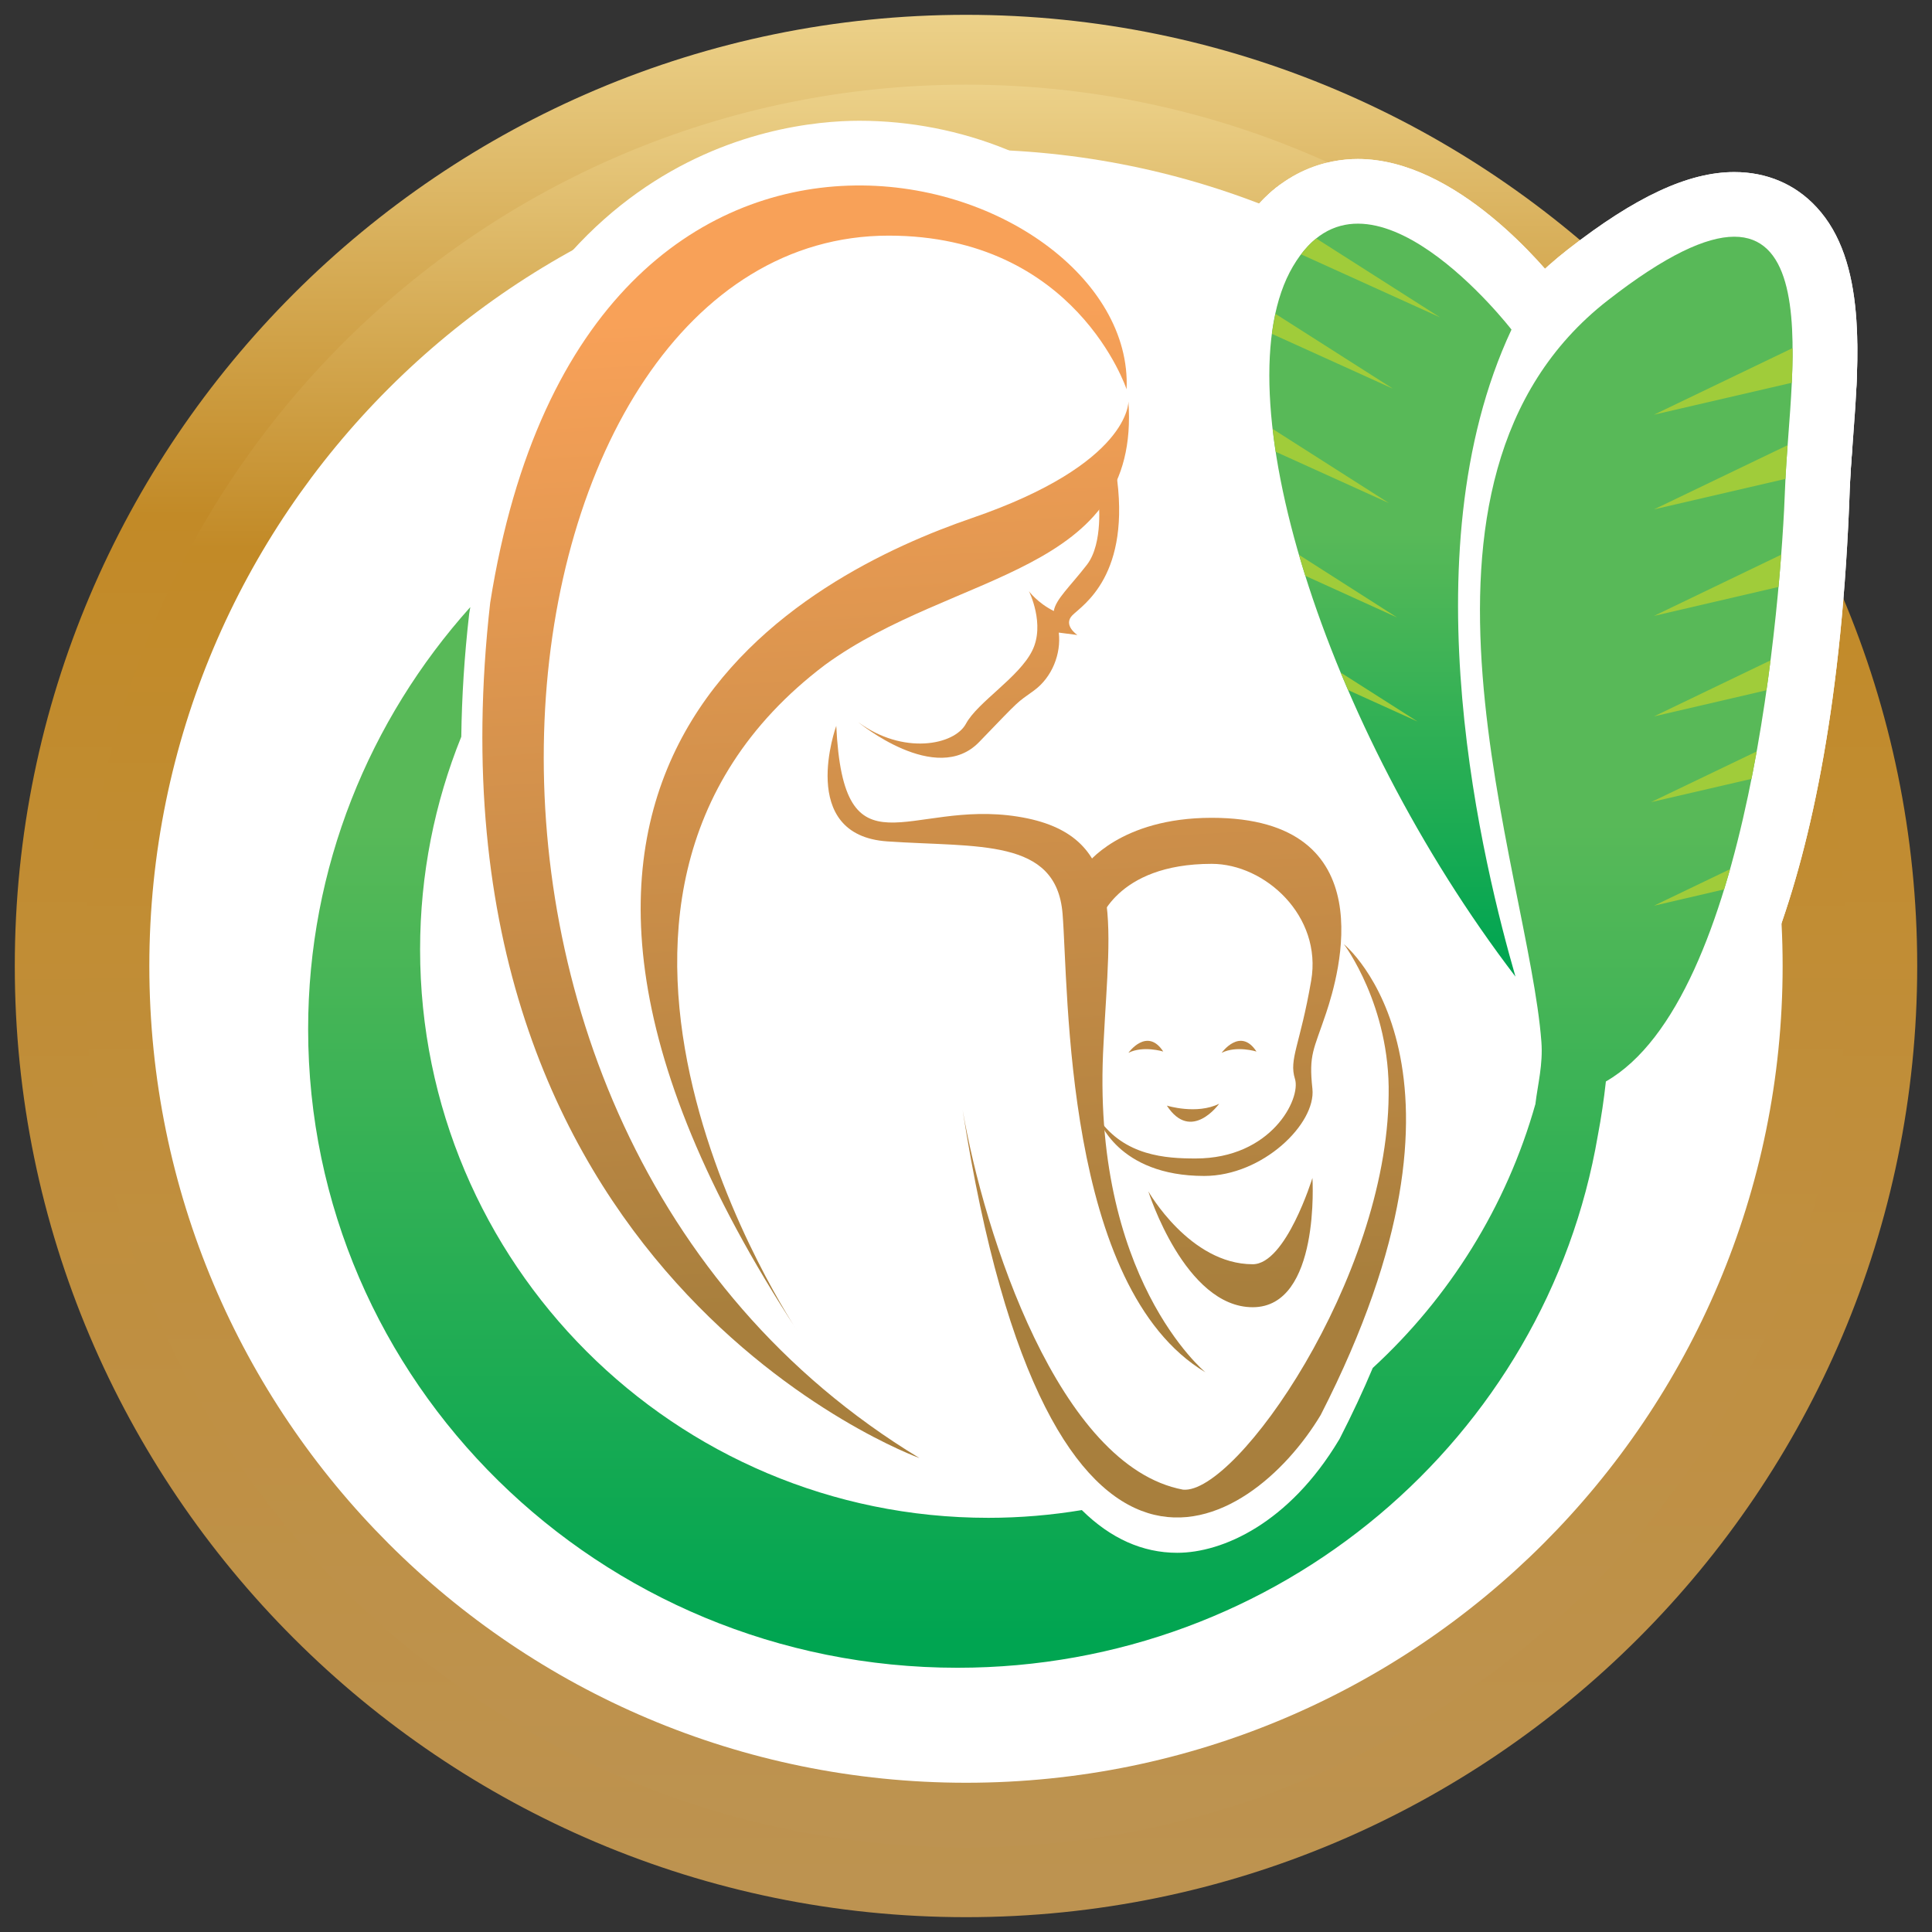 <?xml version="1.0" encoding="iso-8859-1"?>
<!-- Generator: Adobe Illustrator 16.0.0, SVG Export Plug-In . SVG Version: 6.00 Build 0)  -->
<!DOCTYPE svg PUBLIC "-//W3C//DTD SVG 1.1//EN" "http://www.w3.org/Graphics/SVG/1.1/DTD/svg11.dtd">
<svg version="1.1" id="Layer_1" xmlns="http://www.w3.org/2000/svg" xmlns:xlink="http://www.w3.org/1999/xlink" x="0px" y="0px"
	 viewBox="0 0 196 196" style="enable-background:new 0 0 196 196;" xml:space="preserve">
<rect x="0" y="0" width="196" height="196" fill="#333333" stroke="none"/>
<g>
	<g>
		<linearGradient id="SVGID_1_" gradientUnits="userSpaceOnUse" x1="97.999" y1="187.939" x2="97.999" y2="8.066">
			<stop  offset="0" style="stop-color:#BD9351"/>
			<stop  offset="0.412" style="stop-color:#C08E3B"/>
			<stop  offset="0.737" style="stop-color:#C28A27"/>
			<stop  offset="0.88" style="stop-color:#D8AF5A"/>
			<stop  offset="1" style="stop-color:#ECD189"/>
		</linearGradient>
		<path style="fill:url(#SVGID_1_);" d="M8.06,98c0-49.668,40.269-89.935,89.95-89.935c49.661,0,89.93,40.267,89.93,89.935
			c0,49.676-40.27,89.938-89.93,89.938C48.328,187.938,8.06,147.676,8.06,98z"/>
		<linearGradient id="SVGID_2_" gradientUnits="userSpaceOnUse" x1="98.001" y1="194.496" x2="98.001" y2="1.504">
			<stop  offset="0" style="stop-color:#BD9351"/>
			<stop  offset="0.412" style="stop-color:#C08E3B"/>
			<stop  offset="0.737" style="stop-color:#C28A27"/>
			<stop  offset="0.88" style="stop-color:#D8AF5A"/>
			<stop  offset="1" style="stop-color:#ECD189"/>
		</linearGradient>
		<path style="fill:url(#SVGID_2_);" d="M98.009,194.496C44.796,194.496,1.5,151.211,1.5,98c0-53.203,43.296-96.496,96.509-96.496
			C151.211,1.504,194.5,44.797,194.5,98C194.5,151.211,151.211,194.496,98.009,194.496z M98.009,14.631
			c-45.985,0-83.387,37.401-83.387,83.369c0,45.974,37.401,83.373,83.387,83.373c45.965,0,83.367-37.399,83.367-83.373
			C181.376,52.032,143.975,14.631,98.009,14.631z"/>
	</g>
	<g>
		<linearGradient id="SVGID_3_" gradientUnits="userSpaceOnUse" x1="97.999" y1="180.859" x2="97.999" y2="15.154">
			<stop  offset="0" style="stop-color:#BD9351"/>
			<stop  offset="0.412" style="stop-color:#C08E3B"/>
			<stop  offset="0.737" style="stop-color:#C28A27"/>
			<stop  offset="0.88" style="stop-color:#D8AF5A"/>
			<stop  offset="1" style="stop-color:#ECD189"/>
		</linearGradient>
		<path style="fill:url(#SVGID_3_);" d="M15.15,98c0-45.755,37.089-82.847,82.859-82.847c45.759,0,82.838,37.092,82.838,82.847
			c0,45.762-37.079,82.859-82.838,82.859C52.239,180.859,15.15,143.762,15.15,98z"/>
		<linearGradient id="SVGID_4_" gradientUnits="userSpaceOnUse" x1="97.999" y1="187.424" x2="97.999" y2="8.589">
			<stop  offset="0" style="stop-color:#BD9351"/>
			<stop  offset="0.412" style="stop-color:#C08E3B"/>
			<stop  offset="0.737" style="stop-color:#C28A27"/>
			<stop  offset="0.88" style="stop-color:#D8AF5A"/>
			<stop  offset="1" style="stop-color:#ECD189"/>
		</linearGradient>
		<path style="fill:url(#SVGID_4_);" d="M98.009,187.424c-49.317,0-89.427-40.116-89.427-89.424
			c0-49.298,40.11-89.411,89.427-89.411c49.301,0,89.407,40.113,89.407,89.411C187.416,147.308,147.311,187.424,98.009,187.424z
			 M98.009,21.71c-42.077,0-76.304,34.226-76.304,76.29c0,42.068,34.228,76.289,76.304,76.289c42.057,0,76.28-34.221,76.28-76.289
			C174.289,55.936,140.066,21.71,98.009,21.71z"/>
	</g>
	<g>
		<g>
			<path style="fill:#FFFFFF;" d="M114.291,39.497c0,0-5.131-15.592-24.138-15.592c-41.014,0-53.131,89.968,3.13,124.017
				c0,0-51.292-18.491-43.553-86.776C59.48-0.408,115.322,17.085,114.291,39.497z"/>
			<path style="fill:#FFFFFF;" d="M93.284,154.488c-0.738,0-1.491-0.127-2.224-0.391c-0.565-0.207-56.076-21.09-47.854-93.692
				c7.075-44.703,35.449-48.154,43.976-48.154c10.334,0,20.389,4.07,26.901,10.881c4.63,4.855,7.035,10.771,6.77,16.662
				c-0.151,3.168-2.533,5.774-5.674,6.203c-3.155,0.438-6.133-1.443-7.116-4.444c-0.387-1.081-4.329-11.087-17.909-11.087
				c-11.556,0-21.199,9.854-25.807,26.362c-7.583,27.183,1.013,66.155,31.829,85.164c2.208,1.059,3.736,3.312,3.736,5.93
				c0,3.603-2.892,6.521-6.482,6.566C93.38,154.488,93.329,154.488,93.284,154.488z"/>
		</g>
		<g>
			<path style="fill:#FFFFFF;" d="M114.476,40.711c0,0,0.255,6.311-15.896,11.854c-16.145,5.555-55.491,24.724-17.66,82.498
				c0,0-29.261-43.395,2.776-67.612C96.823,57.865,115.735,58.378,114.476,40.711z"/>
			<path style="fill:#FFFFFF;" d="M80.985,141.625c-0.329,0-0.655-0.029-0.974-0.069c-1.777-0.252-3.444-1.226-4.531-2.824
				l-0.31-0.478c0,0-0.004-0.008-0.009-0.013c-15.279-23.478-20.122-43.825-14.4-60.474c6.166-17.938,22.812-26.979,35.69-31.405
				c8.867-3.051,11.104-5.897,11.525-6.573c0.432-3.042,2.956-5.449,6.139-5.628c3.574-0.173,6.65,2.504,6.908,6.084
				c1.189,16.7-11.253,21.982-21.255,26.232c-4.238,1.797-8.617,3.659-12.201,6.273c-24.859,18.802-4.822,52.907-1.569,58.065
				c0.967,1.145,1.553,2.629,1.553,4.247C87.551,138.686,84.614,141.625,80.985,141.625z"/>
		</g>
		<g>
			<path style="fill:#FFFFFF;" d="M111.45,50.721c0,0,0.507,4.368-1.172,6.56c-1.693,2.188-3.196,3.533-3.37,4.707
				c-1.68-0.842-2.523-2.013-2.523-2.013s1.682,3.357,0.326,6.049c-1.333,2.694-5.542,5.214-6.714,7.396
				c-1.174,2.188-6.396,3.199-10.938-0.162c0,0,7.91,6.559,12.278,2.017c4.376-4.538,3.699-3.869,5.549-5.214
				c1.851-1.343,2.782-3.744,2.527-5.885c1.889,0.246,1.889,0.246,1.889,0.246s-1.508-1.002-0.504-2.01
				c1.013-1.016,6.055-4.034,4.414-14.635L111.45,50.721z"/>
			<path style="fill:#FFFFFF;" d="M95.461,83.436c-6.091,0-11.558-4.272-12.593-5.126c-2.739-2.271-3.167-6.307-0.974-9.099
				c2.192-2.8,6.22-3.338,9.073-1.229c0.925,0.687,1.749,0.846,2.186,0.879c1.006-1.341,2.244-2.457,3.454-3.555
				c0.609-0.552,1.552-1.406,2.035-1.961c-0.042-0.182-0.107-0.4-0.181-0.552c-1.43-3.219-0.313-7.409,2.839-8.97
				c1.188-0.583,2.441-0.855,3.62-0.761c0.054-0.567,0.05-1.266,0.009-1.591c-0.166-1.443,0.152-2.887,0.896-4.136l1.768-2.935
				c1.416-2.372,4.145-3.603,6.883-3.064c2.723,0.531,4.802,2.707,5.224,5.437c1.457,9.44-1.325,14.857-3.771,17.813
				c-0.056,2.201-1.189,4.139-2.909,5.288c-0.897,2.176-2.366,4.104-4.272,5.493l-0.606,0.437c-0.646,0.46-0.646,0.46-3.436,3.354
				l-0.65,0.671C101.796,82.189,98.816,83.436,95.461,83.436z"/>
		</g>
		<g>
			<path style="fill:#FFFFFF;" d="M84.838,73.636c0,0-4.035,11.099,5.177,11.723c9.198,0.632,17.14-0.373,17.78,7.316
				c0.626,7.702,0.126,37.972,14.498,46.546c0,0-11.723-9.592-10.336-33.426c0.625-12.612,2.393-21.193-8.706-22.951
				C92.145,81.075,85.592,89.272,84.838,73.636z"/>
			<path style="fill:#FFFFFF;" d="M122.249,145.772c-1.131,0-2.271-0.305-3.313-0.916c-15.664-9.336-16.898-35.557-17.491-48.155
				c-0.07-1.426-0.121-2.614-0.195-3.49c-0.006-0.111-0.017-0.206-0.028-0.275c-1.275-0.546-4.971-0.704-7.466-0.812
				c-1.355-0.051-2.757-0.113-4.189-0.216c-5.608-0.384-8.574-3.206-10.064-5.502c-3.851-5.902-1.369-13.545-0.834-15.017
				c1.062-2.936,4.042-4.713,7.157-4.243c3.083,0.465,5.422,3.048,5.568,6.166c0.077,1.637,0.226,2.743,0.362,3.472
				c0.454-0.054,0.951-0.124,1.465-0.197c2.882-0.411,7.174-0.844,11.067-0.223c15.874,2.52,15.071,15.639,14.428,26.175
				c-0.068,1.15-0.145,2.351-0.206,3.584c-1.156,19.826,7.651,27.754,8.023,28.078c2.555,2.239,3.034,6.097,1.031,8.842
				C126.277,144.807,124.286,145.772,122.249,145.772z"/>
		</g>
		<g>
			<path style="fill:#FFFFFF;" d="M97.659,112.613c2.184,12.605,9.755,36.152,22.361,38.512
				c5.384,0.498,20.695-21.363,20.857-40.027c0.17-9.09-4.539-15.312-4.539-15.312s15.638,12.617-2.356,47.765
				C126.919,155.327,106.402,168.609,97.659,112.613z"/>
			<path style="fill:#FFFFFF;" d="M119.423,160.511c-13.887,0-23.393-15.774-28.247-46.886c-0.554-3.559,1.864-6.902,5.415-7.492
				c3.577-0.594,6.928,1.812,7.54,5.355c2.409,13.94,9.065,29.549,15.638,32.693c4.312-3.645,14.429-19.271,14.546-33.141
				c0.126-6.59-3.176-11.252-3.214-11.294c-1.988-2.647-1.705-6.368,0.674-8.679c2.383-2.306,6.101-2.474,8.688-0.39
				c0.803,0.653,19.56,16.415-0.643,55.862c-0.066,0.129-0.134,0.26-0.21,0.383C135.674,153.497,128.298,160.511,119.423,160.511z"
				/>
		</g>
		<g>
			<path style="fill:#FFFFFF;" d="M116.495,120.857c0,0,4.197,7.399,10.593,7.399c3.369,0,6.056-8.752,6.056-8.752
				s0.839,13.113-6.056,13.113C120.197,132.618,116.495,120.857,116.495,120.857z"/>
			<path style="fill:#FFFFFF;" d="M127.088,139.18c-11.379,0-16.327-14.68-16.859-16.357c-1.002-3.199,0.574-6.645,3.656-7.984
				c3.066-1.336,6.661-0.145,8.314,2.776c0.668,1.13,1.972,2.63,3.248,3.46c0.513-1.015,1.067-2.352,1.427-3.508
				c0.938-3.021,3.879-4.957,7.042-4.568c3.146,0.368,5.572,2.93,5.776,6.087c0.167,2.599,0.339,11.466-4.443,16.562
				C133.11,137.929,130.203,139.18,127.088,139.18z"/>
		</g>
		<g>
			<path style="fill:#FFFFFF;" d="M111.45,93.688c0,0,1.636-6.052,11.475-6.052c5.417,0,11.232,5.296,10.091,11.86
				c-1.132,6.554-2.271,7.942-1.643,9.955c0.636,2.015-2.398,8.076-10.08,8.076c-3.029,0-7.197-0.256-9.843-4.032
				c0,0,1.884,5.804,10.717,5.804c5.932,0,11.353-5.303,10.977-8.838c-0.383-3.527,0.126-3.907,1.392-7.692
				c1.26-3.781,6.047-19.803-11.61-19.803c-9.329,0-12.735,4.791-12.735,4.791L111.45,93.688z"/>
			<path style="fill:#FFFFFF;" d="M122.167,125.855c-10.729,0-15.714-6.496-16.96-10.33c-0.996-3.096,0.405-6.457,3.317-7.91
				c2.901-1.451,6.435-0.555,8.302,2.113c0.562,0.797,1.438,1.232,4.467,1.232c2.042,0,3.024-0.772,3.432-1.269
				c-0.294-2.208,0.191-4.128,0.672-5.999c0.329-1.295,0.736-2.902,1.148-5.316c0.17-0.944-0.096-1.833-0.793-2.658
				c-0.875-1.042-2.078-1.521-2.827-1.521c-4.037,0-5.093,1.352-5.27,1.627c-0.922,2.693-3.536,4.637-6.388,4.42
				c-3.023-0.086-5.604-2.223-6.234-5.191l-1.266-5.924c-0.381-1.801,0.004-3.675,1.07-5.171c0.547-0.771,5.728-7.558,18.087-7.558
				c9.426,0,14.189,3.865,16.521,7.104c3.77,5.222,4.218,12.596,1.308,21.331c-0.239,0.753-0.463,1.378-0.662,1.911
				c-0.573,1.63-0.573,1.63-0.418,3.022c0.341,3.268-0.95,6.727-3.663,9.735C132.438,123.488,127.261,125.855,122.167,125.855z"/>
		</g>
		<g>
			<path style="fill:#FFFFFF;" d="M114.476,106.807c0,0,1.891-2.65,3.535-0.129C118.011,106.678,115.994,106.05,114.476,106.807z"/>
			<path style="fill:#FFFFFF;" d="M118.377,113.404c-0.648,0-1.305-0.103-1.961-0.324c-2.473,0.76-5.207,0.004-6.93-2.008
				c-1.953-2.298-2.104-5.623-0.348-8.077c0.658-0.929,3.144-3.971,7.277-3.971c2.413,0,4.656,1.089,6.309,3.021
				c0.979,0.987,1.654,2.278,1.852,3.726c0.336,1.815-0.042,3.723-1.241,5.174C122.037,112.516,120.26,113.404,118.377,113.404z"/>
		</g>
		<g>
			<path style="fill:#FFFFFF;" d="M123.936,106.807c0,0,1.894-2.65,3.533-0.129C127.469,106.678,125.451,106.05,123.936,106.807z"/>
			<path style="fill:#FFFFFF;" d="M127.836,113.404c-0.65,0-1.308-0.103-1.969-0.324c-2.462,0.771-5.202,0.004-6.926-2.008
				c-1.957-2.298-2.103-5.623-0.351-8.077c0.661-0.929,3.151-3.971,7.276-3.971c2.417,0,4.659,1.089,6.32,3.021
				c0.982,0.991,1.654,2.29,1.848,3.739c0.327,1.811-0.049,3.709-1.246,5.157C131.495,112.512,129.712,113.404,127.836,113.404z"/>
		</g>
		<g>
			<path style="fill:#FFFFFF;" d="M123.684,111.973c0,0-2.839,3.978-5.307,0.191C118.377,112.164,121.41,113.108,123.684,111.973z"
				/>
			<path style="fill:#FFFFFF;" d="M120.777,120.355c-1.827,0-5.281-0.6-7.898-4.615c-1.511-2.315-1.402-5.334,0.267-7.541
				c1.679-2.211,4.548-3.127,7.198-2.303l0,0c0.013,0,0.524,0.096,0.69,0.074c2.638-1.167,5.75-0.478,7.64,1.73
				c1.957,2.3,2.109,5.632,0.343,8.083C128.26,116.854,125.4,120.355,120.777,120.355z M120.777,107.232
				c-0.854,0-1.976,0.289-2.428,0.918l2.947,2.113l2.579-1.686C123.589,108.137,122.444,107.232,120.777,107.232z"/>
		</g>
	</g>
	<g>
		<g>
			<path style="fill:#FFFFFF;" d="M162.916,109.713c-0.197,1.805-0.467,3.641-0.818,5.486
				c-5.226,30.643-32.317,53.994-64.954,53.994c-36.389,0-65.884-29.006-65.884-64.781c0-16.418,6.22-31.407,16.452-42.823
				c-0.037,0.218-0.08,0.437-0.111,0.654l-0.011,0.095c-0.48,4.234-0.742,8.367-0.793,12.402
				c-2.693,6.668-4.179,13.949-4.179,21.587c0,31.843,25.814,57.655,57.654,57.655c3.229,0,6.392-0.275,9.478-0.785
				c2.915,2.879,6.166,4.333,9.675,4.333c4.612,0,11.351-3.009,16.402-11.437l0.077-0.127c1.279-2.503,2.398-4.893,3.36-7.188
				c7.761-7.135,13.569-16.367,16.51-26.803v-0.041c0.23-1.907,0.772-3.959,0.599-6.236c-1.277-17.212-16.874-56.822,6.731-75.225
				c23.603-18.406,18.394,7.198,17.999,18.799C180.698,60.874,177.541,101.338,162.916,109.713z"/>
			<path style="fill:#FFFFFF;" d="M97.144,175.754c-39.951,0-72.445-32.004-72.445-71.342c0-17.404,6.442-34.165,18.127-47.2
				c1.953-2.183,5.117-2.812,7.765-1.522c2.626,1.278,4.096,4.157,3.591,7.039c-0.003,0.025-0.07,0.324-0.073,0.351
				c-0.44,3.932-0.698,7.883-0.748,11.739c-0.005,0.817-0.172,1.624-0.48,2.376c-2.459,6.093-3.701,12.525-3.701,19.133
				c0,28.176,22.917,51.091,51.091,51.091c2.823,0,5.647-0.234,8.397-0.698c2.098-0.347,4.205,0.328,5.692,1.808
				c2.216,2.189,3.95,2.438,5.062,2.438c2.167,0,6.873-1.735,10.775-8.247c1.062-2.083,2.128-4.36,3.019-6.481
				c0.359-0.869,0.906-1.648,1.603-2.289c6.892-6.332,11.895-14.379,14.504-23.28c0.061-0.454,0.129-0.914,0.208-1.388
				c0.199-1.188,0.371-2.215,0.301-3.104c-0.249-3.361-1.169-7.97-2.24-13.302c-4.04-20.202-10.145-50.716,11.475-67.576
				c6.863-5.356,12.224-7.844,16.875-7.844c3.299,0,6.189,1.229,8.346,3.565c5.064,5.459,4.327,15.156,3.681,23.719
				c-0.131,1.729-0.255,3.353-0.307,4.761c-1.485,42.679-12.414,58.33-18.587,63.785c-0.158,1.062-0.332,2.112-0.528,3.147
				C162.702,150.755,132.658,175.754,97.144,175.754z M38.789,114.896c5.045,27.111,29.288,47.73,58.354,47.73
				c4.275,0,8.438-0.439,12.47-1.281c-0.643-0.37-1.266-0.795-1.87-1.238c-2.472,0.288-4.979,0.432-7.473,0.432
				C71.314,160.539,46.772,141.279,38.789,114.896z M174.938,30.816c-1.228,0.425-3.653,1.593-7.807,4.834
				c-15.228,11.872-10.274,36.595-6.672,54.646c0.836,4.127,1.578,7.854,2.044,11.173c6.951-8.568,11.33-32.1,12.039-52.427
				c0.05-1.562,0.188-3.375,0.336-5.294C175.141,40.35,175.635,33.737,174.938,30.816z"/>
		</g>
	</g>
	<g>
		<g>
			<path style="fill:#FFFFFF;" d="M153.743,99.078c-3.1-10.759-11.171-42.656-0.404-65.641c0,0-14.706-19.055-22.164-6.421
				C123.717,39.654,134.282,73.61,153.743,99.078z"/>
			<path style="fill:#FFFFFF;" d="M153.745,105.646c-1.987,0-3.937-0.908-5.214-2.572c-19.036-24.913-32.822-62.76-23.012-79.39
				c3.885-6.571,9.332-7.554,12.236-7.554c10,0,19.066,11.073,20.773,13.297c1.504,1.947,1.794,4.569,0.762,6.794
				c-9.422,20.089-2.603,49.38,0.765,61.039c0.87,3.034-0.539,6.261-3.353,7.682C155.758,105.414,154.755,105.646,153.745,105.646z
				 M137.756,29.253c-0.052,0-0.403,0.206-0.928,1.102c-3.227,5.46-1.428,18.688,4.554,33.719
				c-0.243-9.888,0.842-20.112,4.322-29.403c-2.831-2.901-6.201-5.414-7.948-5.414V29.253z"/>
		</g>
		<g>
			<g>
				<path style="fill:#FFFFFF;" d="M133.531,24.191c-0.537,0.433-1.045,0.968-1.538,1.612l14.098,6.393L133.531,24.191z"/>
				<path style="fill:#FFFFFF;" d="M146.08,38.758c-0.9,0-1.82-0.189-2.696-0.587l-14.103-6.384
					c-1.816-0.829-3.167-2.439-3.652-4.376c-0.49-1.944-0.063-4,1.15-5.586c0.81-1.073,1.706-1.997,2.657-2.758
					c2.184-1.752,5.258-1.925,7.629-0.408l12.556,8c2.898,1.849,3.881,5.632,2.237,8.657
					C150.677,37.504,148.424,38.758,146.08,38.758z"/>
			</g>
			<g>
				<path style="fill:#FFFFFF;" d="M129.393,31.838c-0.143,0.649-0.264,1.329-0.351,2.035l12.279,5.565L129.393,31.838z"/>
				<path style="fill:#FFFFFF;" d="M141.316,46.005c-0.911,0-1.834-0.188-2.708-0.584l-12.276-5.569
					c-2.628-1.188-4.167-3.947-3.806-6.8c0.117-0.903,0.269-1.771,0.447-2.603c0.454-2.097,1.905-3.84,3.895-4.666
					c1.975-0.834,4.232-0.633,6.053,0.519l11.924,7.604c2.904,1.854,3.887,5.635,2.247,8.662
					C145.912,44.747,143.653,46.005,141.316,46.005z"/>
			</g>
			<g>
				<path style="fill:#FFFFFF;" d="M129.115,43.518c0.08,0.757,0.188,1.525,0.305,2.315l11.491,5.207L129.115,43.518z"/>
				<path style="fill:#FFFFFF;" d="M140.907,57.605c-0.908,0-1.833-0.188-2.711-0.588l-11.486-5.214
					c-2.017-0.906-3.429-2.776-3.777-4.965c-0.135-0.883-0.247-1.752-0.341-2.604c-0.273-2.509,0.902-4.96,3.062-6.29
					c2.142-1.332,4.868-1.321,6.989,0.036l11.794,7.528c2.905,1.855,3.889,5.635,2.238,8.657
					C145.494,56.349,143.248,57.605,140.907,57.605z"/>
			</g>
			<g>
				<path style="fill:#FFFFFF;" d="M131.79,56.292c0.199,0.706,0.409,1.408,0.636,2.124l9.31,4.227L131.79,56.292z"/>
				<path style="fill:#FFFFFF;" d="M141.735,69.208c-0.913,0-1.833-0.193-2.71-0.593l-9.313-4.227
					c-1.688-0.765-2.981-2.215-3.545-3.987c-0.247-0.786-0.475-1.558-0.698-2.33c-0.742-2.623,0.224-5.424,2.406-7.05
					c2.184-1.62,5.149-1.723,7.439-0.265l9.956,6.353c2.898,1.849,3.874,5.626,2.23,8.657
					C146.324,67.945,144.072,69.208,141.735,69.208z"/>
			</g>
			<g>
				<path style="fill:#FFFFFF;" d="M136.003,68.225c0.249,0.591,0.513,1.188,0.764,1.783l7.041,3.19L136.003,68.225z"/>
				<path style="fill:#FFFFFF;" d="M143.805,79.765c-0.902,0-1.822-0.192-2.702-0.589l-7.044-3.189
					c-1.502-0.68-2.691-1.899-3.338-3.413l-0.778-1.82c-1.1-2.648-0.361-5.701,1.843-7.549c2.19-1.845,5.334-2.051,7.738-0.513
					l7.815,4.969c2.899,1.85,3.884,5.636,2.244,8.664C148.397,78.506,146.146,79.765,143.805,79.765z"/>
			</g>
		</g>
	</g>
	<g>
		<g>
			<path style="fill:#FFFFFF;" d="M153.743,99.078c-3.1-10.759-11.171-42.656-0.404-65.641c0,0-14.706-19.055-22.164-6.421
				C123.717,39.654,134.282,73.61,153.743,99.078z"/>
			<path style="fill:#FFFFFF;" d="M153.745,105.646c-1.987,0-3.937-0.908-5.214-2.572c-19.036-24.913-32.822-62.76-23.012-79.39
				c3.885-6.571,9.332-7.554,12.236-7.554c10,0,19.066,11.073,20.773,13.297c1.504,1.947,1.794,4.569,0.762,6.794
				c-9.422,20.089-2.603,49.38,0.765,61.039c0.87,3.034-0.539,6.261-3.353,7.682C155.758,105.414,154.755,105.646,153.745,105.646z
				 M137.756,29.253c-0.052,0-0.403,0.206-0.928,1.102c-3.227,5.46-1.428,18.688,4.554,33.719
				c-0.243-9.888,0.842-20.112,4.322-29.403c-2.831-2.901-6.201-5.414-7.948-5.414V29.253z"/>
		</g>
		<g>
			<g>
				<path style="fill:#FFFFFF;" d="M133.531,24.191c-0.537,0.433-1.045,0.968-1.538,1.612l14.098,6.393L133.531,24.191z"/>
				<path style="fill:#FFFFFF;" d="M146.08,38.758c-0.9,0-1.82-0.189-2.696-0.587l-14.103-6.384
					c-1.816-0.829-3.167-2.439-3.652-4.376c-0.49-1.944-0.063-4,1.15-5.586c0.81-1.073,1.706-1.997,2.657-2.758
					c2.184-1.752,5.258-1.925,7.629-0.408l12.556,8c2.898,1.849,3.881,5.632,2.237,8.657
					C150.677,37.504,148.424,38.758,146.08,38.758z"/>
			</g>
			<g>
				<path style="fill:#FFFFFF;" d="M129.393,31.838c-0.143,0.649-0.264,1.329-0.351,2.035l12.279,5.565L129.393,31.838z"/>
				<path style="fill:#FFFFFF;" d="M141.316,46.005c-0.911,0-1.834-0.188-2.708-0.584l-12.276-5.569
					c-2.628-1.188-4.167-3.947-3.806-6.8c0.117-0.903,0.269-1.771,0.447-2.603c0.454-2.097,1.905-3.84,3.895-4.666
					c1.975-0.834,4.232-0.633,6.053,0.519l11.924,7.604c2.904,1.854,3.887,5.635,2.247,8.662
					C145.912,44.747,143.653,46.005,141.316,46.005z"/>
			</g>
			<g>
				<path style="fill:#FFFFFF;" d="M129.115,43.518c0.08,0.757,0.188,1.525,0.305,2.315l11.491,5.207L129.115,43.518z"/>
				<path style="fill:#FFFFFF;" d="M140.907,57.605c-0.908,0-1.833-0.188-2.711-0.588l-11.486-5.214
					c-2.017-0.906-3.429-2.776-3.777-4.965c-0.135-0.883-0.247-1.752-0.341-2.604c-0.273-2.509,0.902-4.96,3.062-6.29
					c2.142-1.332,4.868-1.321,6.989,0.036l11.794,7.528c2.905,1.855,3.889,5.635,2.238,8.657
					C145.494,56.349,143.248,57.605,140.907,57.605z"/>
			</g>
			<g>
				<path style="fill:#FFFFFF;" d="M131.79,56.292c0.199,0.706,0.409,1.408,0.636,2.124l9.31,4.227L131.79,56.292z"/>
				<path style="fill:#FFFFFF;" d="M141.735,69.208c-0.913,0-1.833-0.193-2.71-0.593l-9.313-4.227
					c-1.688-0.765-2.981-2.215-3.545-3.987c-0.247-0.786-0.475-1.558-0.698-2.33c-0.742-2.623,0.224-5.424,2.406-7.05
					c2.184-1.62,5.149-1.723,7.439-0.265l9.956,6.353c2.898,1.849,3.874,5.626,2.23,8.657
					C146.324,67.945,144.072,69.208,141.735,69.208z"/>
			</g>
			<g>
				<path style="fill:#FFFFFF;" d="M136.003,68.225c0.249,0.591,0.513,1.188,0.764,1.783l7.041,3.19L136.003,68.225z"/>
				<path style="fill:#FFFFFF;" d="M143.805,79.765c-0.902,0-1.822-0.192-2.702-0.589l-7.044-3.189
					c-1.502-0.68-2.691-1.899-3.338-3.413l-0.778-1.82c-1.1-2.648-0.361-5.701,1.843-7.549c2.19-1.845,5.334-2.051,7.738-0.513
					l7.815,4.969c2.899,1.85,3.884,5.636,2.244,8.664C148.397,78.506,146.146,79.765,143.805,79.765z"/>
			</g>
		</g>
	</g>
	<g>
		<g>
			<path style="fill:#FFFFFF;" d="M162.916,109.713c-0.197,1.805-0.467,3.641-0.818,5.486
				c-5.226,30.643-32.317,53.994-64.954,53.994c-36.389,0-65.884-29.006-65.884-64.781c0-16.418,6.22-31.407,16.452-42.823
				c-0.037,0.218-0.08,0.437-0.111,0.654l-0.011,0.095c-0.48,4.234-0.742,8.367-0.793,12.402
				c-2.693,6.668-4.179,13.949-4.179,21.587c0,31.843,25.814,57.655,57.654,57.655c3.229,0,6.392-0.275,9.478-0.785
				c2.915,2.879,6.166,4.333,9.675,4.333c4.612,0,11.351-3.009,16.402-11.437l0.077-0.127c1.279-2.503,2.398-4.893,3.36-7.188
				c7.761-7.135,13.569-16.367,16.51-26.803v-0.041c0.23-1.907,0.772-3.959,0.599-6.236c-1.277-17.212-16.874-56.822,6.731-75.225
				c23.603-18.406,18.394,7.198,17.999,18.799C180.698,60.874,177.541,101.338,162.916,109.713z"/>
			<path style="fill:#FFFFFF;" d="M97.144,175.754c-39.951,0-72.445-32.004-72.445-71.342c0-17.404,6.442-34.165,18.127-47.2
				c1.953-2.183,5.117-2.812,7.765-1.522c2.626,1.278,4.096,4.157,3.591,7.039c-0.003,0.025-0.07,0.324-0.073,0.351
				c-0.44,3.932-0.698,7.883-0.748,11.739c-0.005,0.817-0.172,1.624-0.48,2.376c-2.459,6.093-3.701,12.525-3.701,19.133
				c0,28.176,22.917,51.091,51.091,51.091c2.823,0,5.647-0.234,8.397-0.698c2.098-0.347,4.205,0.328,5.692,1.808
				c2.216,2.189,3.95,2.438,5.062,2.438c2.167,0,6.873-1.735,10.775-8.247c1.062-2.083,2.128-4.36,3.019-6.481
				c0.359-0.869,0.906-1.648,1.603-2.289c6.892-6.332,11.895-14.379,14.504-23.28c0.061-0.454,0.129-0.914,0.208-1.388
				c0.199-1.188,0.371-2.215,0.301-3.104c-0.249-3.361-1.169-7.97-2.24-13.302c-4.04-20.202-10.145-50.716,11.475-67.576
				c6.863-5.356,12.224-7.844,16.875-7.844c3.299,0,6.189,1.229,8.346,3.565c5.064,5.459,4.327,15.156,3.681,23.719
				c-0.131,1.729-0.255,3.353-0.307,4.761c-1.485,42.679-12.414,58.33-18.587,63.785c-0.158,1.062-0.332,2.112-0.528,3.147
				C162.702,150.755,132.658,175.754,97.144,175.754z M38.789,114.896c5.045,27.111,29.288,47.73,58.354,47.73
				c4.275,0,8.438-0.439,12.47-1.281c-0.643-0.37-1.266-0.795-1.87-1.238c-2.472,0.288-4.979,0.432-7.473,0.432
				C71.314,160.539,46.772,141.279,38.789,114.896z M174.938,30.816c-1.228,0.425-3.653,1.593-7.807,4.834
				c-15.228,11.872-10.274,36.595-6.672,54.646c0.836,4.127,1.578,7.854,2.044,11.173c6.951-8.568,11.33-32.1,12.039-52.427
				c0.05-1.562,0.188-3.375,0.336-5.294C175.141,40.35,175.635,33.737,174.938,30.816z"/>
		</g>
	</g>
	<g>
		<path style="fill:#FFFFFF;" d="M181.781,38.831c0.051-1.188,0.082-2.363,0.07-3.515l-14.053,6.754L181.781,38.831z"/>
		<path style="fill:#FFFFFF;" d="M167.796,48.64c-2.734,0-5.247-1.713-6.193-4.391c-1.104-3.151,0.338-6.639,3.355-8.09
			l14.051-6.758c2.021-0.971,4.416-0.843,6.327,0.35c1.908,1.192,3.072,3.278,3.083,5.528c0.005,1.262-0.022,2.552-0.078,3.849
			c-0.138,2.938-2.212,5.43-5.08,6.093l-13.98,3.248C168.787,48.586,168.287,48.64,167.796,48.64z"/>
	</g>
	<g>
		<path style="fill:#FFFFFF;" d="M181.135,48.582c0.049-1.06,0.135-2.207,0.215-3.419l-13.551,6.512L181.135,48.582z"/>
		<path style="fill:#FFFFFF;" d="M167.796,58.239c-2.734,0-5.247-1.71-6.193-4.384c-1.104-3.155,0.338-6.646,3.355-8.097
			l13.551-6.517c2.107-1.008,4.599-0.821,6.526,0.489c1.936,1.315,3.027,3.563,2.863,5.896c-0.084,1.163-0.162,2.261-0.211,3.271
			c-0.139,2.932-2.211,5.411-5.072,6.074l-13.335,3.099C168.787,58.185,168.287,58.239,167.796,58.239z"/>
	</g>
	<g>
		<path style="fill:#FFFFFF;" d="M180.43,59.545c0.107-1.142,0.194-2.234,0.269-3.271l-12.899,6.208L180.43,59.545z"/>
		<path style="fill:#FFFFFF;" d="M167.796,69.043c-2.734,0-5.247-1.716-6.193-4.386c-1.104-3.163,0.338-6.645,3.35-8.096
			l12.903-6.202c2.108-1.017,4.607-0.833,6.545,0.492c1.932,1.313,3.016,3.572,2.848,5.907c-0.076,1.073-0.178,2.207-0.284,3.393
			c-0.262,2.816-2.291,5.146-5.047,5.783l-12.637,2.935C168.787,68.98,168.287,69.043,167.796,69.043z"/>
	</g>
	<g>
		<path style="fill:#FFFFFF;" d="M179.206,70.026c0.152-1.021,0.292-2.037,0.415-3.035l-11.822,5.686L179.206,70.026z"/>
		<path style="fill:#FFFFFF;" d="M167.796,79.242c-2.734,0-5.247-1.716-6.193-4.389c-1.104-3.156,0.338-6.642,3.355-8.094
			l11.819-5.68c2.168-1.04,4.727-0.818,6.673,0.592c1.955,1.407,2.977,3.763,2.683,6.141c-0.131,1.04-0.277,2.106-0.438,3.172
			c-0.398,2.666-2.383,4.823-5.008,5.438l-11.404,2.648C168.787,79.186,168.287,79.242,167.796,79.242z"/>
	</g>
	<g>
		<path style="fill:#FFFFFF;" d="M177.688,79.016c0.182-0.935,0.355-1.857,0.53-2.786l-10.721,5.146L177.688,79.016z"/>
		<path style="fill:#FFFFFF;" d="M167.491,87.941c-2.725,0-5.245-1.71-6.185-4.388c-1.111-3.153,0.333-6.639,3.344-8.09
			l10.718-5.146c2.229-1.069,4.861-0.808,6.818,0.689c1.964,1.489,2.919,3.956,2.489,6.381c-0.176,0.963-0.359,1.928-0.556,2.895
			c-0.495,2.533-2.433,4.538-4.954,5.122l-10.185,2.369C168.484,87.887,167.985,87.941,167.491,87.941z"/>
	</g>
	<g>
		<path style="fill:#FFFFFF;" d="M174.908,90.229c0.209-0.677,0.404-1.363,0.605-2.055l-7.715,3.708L174.908,90.229z"/>
		<path style="fill:#FFFFFF;" d="M167.796,98.443c-2.734,0-5.247-1.71-6.193-4.391c-1.104-3.157,0.338-6.643,3.355-8.09l7.712-3.702
			c2.311-1.125,5.084-0.774,7.066,0.896c1.969,1.66,2.791,4.325,2.09,6.811c-0.21,0.735-0.423,1.463-0.648,2.192
			c-0.686,2.234-2.51,3.938-4.793,4.465l-7.104,1.648C168.787,98.381,168.287,98.443,167.796,98.443z"/>
	</g>
	<path style="fill:#FFFFFF;" d="M15.15,98c0-45.755,37.089-82.847,82.859-82.847c45.759,0,82.838,37.092,82.838,82.847
		c0,45.762-37.079,82.859-82.838,82.859C52.239,180.859,15.15,143.762,15.15,98z"/>
	<g>
		<path style="fill:#FFFFFF;stroke:#FFFFFF;stroke-width:6.001;stroke-miterlimit:10;" d="M162.916,109.713
			c-0.197,1.805-0.467,3.641-0.818,5.486c-5.226,30.643-32.317,53.994-64.954,53.994c-36.389,0-65.884-29.006-65.884-64.781
			c0-16.418,6.22-31.407,16.452-42.823c-0.037,0.218-0.08,0.437-0.111,0.654l-0.011,0.095c-0.48,4.234-0.742,8.367-0.793,12.402
			c-2.693,6.668-4.179,13.949-4.179,21.587c0,31.843,25.814,57.655,57.654,57.655c3.229,0,6.392-0.275,9.478-0.785
			c2.915,2.879,6.166,4.333,9.675,4.333c4.612,0,11.351-3.009,16.402-11.437l0.077-0.127c1.279-2.503,2.398-4.893,3.36-7.188
			c7.761-7.135,13.569-16.367,16.51-26.803v-0.041c0.23-1.907,0.772-3.959,0.599-6.236c-1.277-17.212-16.874-56.822,6.731-75.225
			c23.603-18.406,18.394,7.198,17.999,18.799C180.698,60.874,177.541,101.338,162.916,109.713z"/>
	</g>
	<g>
		<path style="fill:#FFFFFF;stroke:#FFFFFF;stroke-width:6.001;stroke-miterlimit:10;" d="M153.743,99.078
			c-3.1-10.759-11.171-42.656-0.404-65.641c0,0-14.706-19.055-22.164-6.421C123.717,39.654,134.282,73.61,153.743,99.078z"/>
		<g>
			<path style="fill:#FFFFFF;stroke:#FFFFFF;stroke-width:6.001;stroke-miterlimit:10;" d="M133.531,24.191
				c-0.537,0.433-1.045,0.968-1.538,1.612l14.098,6.393L133.531,24.191z"/>
			<path style="fill:#FFFFFF;stroke:#FFFFFF;stroke-width:6.001;stroke-miterlimit:10;" d="M129.393,31.838
				c-0.143,0.649-0.264,1.329-0.351,2.035l12.279,5.565L129.393,31.838z"/>
			<path style="fill:#FFFFFF;stroke:#FFFFFF;stroke-width:6.001;stroke-miterlimit:10;" d="M129.115,43.518
				c0.08,0.757,0.188,1.525,0.305,2.315l11.491,5.207L129.115,43.518z"/>
			<path style="fill:#FFFFFF;stroke:#FFFFFF;stroke-width:6.001;stroke-miterlimit:10;" d="M131.79,56.292
				c0.199,0.706,0.409,1.408,0.636,2.124l9.31,4.227L131.79,56.292z"/>
			<path style="fill:#FFFFFF;stroke:#FFFFFF;stroke-width:6.001;stroke-miterlimit:10;" d="M136.003,68.225
				c0.249,0.591,0.513,1.188,0.764,1.783l7.041,3.19L136.003,68.225z"/>
		</g>
	</g>
	<g>
		<linearGradient id="SVGID_5_" gradientUnits="userSpaceOnUse" x1="141.258" y1="54.045" x2="141.258" y2="97.659">
			<stop  offset="0" style="stop-color:#58B958"/>
			<stop  offset="1" style="stop-color:#00A551"/>
		</linearGradient>
		<path style="fill:url(#SVGID_5_);" d="M153.743,99.078c-3.1-10.759-11.171-42.656-0.404-65.641c0,0-14.706-19.055-22.164-6.421
			C123.717,39.654,134.282,73.61,153.743,99.078z"/>
		<g>
			<path style="fill:#A0CC3A;" d="M133.531,24.191c-0.537,0.433-1.045,0.968-1.538,1.612l14.098,6.393L133.531,24.191z"/>
			<path style="fill:#A0CC3A;" d="M129.393,31.838c-0.143,0.649-0.264,1.329-0.351,2.035l12.279,5.565L129.393,31.838z"/>
			<path style="fill:#A0CC3A;" d="M129.115,43.518c0.08,0.757,0.188,1.525,0.305,2.315l11.491,5.207L129.115,43.518z"/>
			<path style="fill:#A0CC3A;" d="M131.79,56.292c0.199,0.706,0.409,1.408,0.636,2.124l9.31,4.227L131.79,56.292z"/>
			<path style="fill:#A0CC3A;" d="M136.003,68.225c0.249,0.591,0.513,1.188,0.764,1.783l7.041,3.19L136.003,68.225z"/>
		</g>
	</g>
	<g>
		<linearGradient id="SVGID_6_" gradientUnits="userSpaceOnUse" x1="106.559" y1="83.606" x2="106.559" y2="166.496">
			<stop  offset="0" style="stop-color:#58B958"/>
			<stop  offset="1" style="stop-color:#00A551"/>
		</linearGradient>
		<path style="fill:url(#SVGID_6_);" d="M162.916,109.713c-0.197,1.805-0.467,3.641-0.818,5.486
			c-5.226,30.643-32.317,53.994-64.954,53.994c-36.389,0-65.884-29.006-65.884-64.781c0-16.418,6.22-31.407,16.452-42.823
			c-0.037,0.218-0.08,0.437-0.111,0.654l-0.011,0.095c-0.48,4.234-0.742,8.367-0.793,12.402c-2.693,6.668-4.179,13.949-4.179,21.587
			c0,31.843,25.814,57.655,57.654,57.655c3.229,0,6.392-0.275,9.478-0.785c2.915,2.879,6.166,4.333,9.675,4.333
			c4.612,0,11.351-3.009,16.402-11.437l0.077-0.127c1.279-2.503,2.398-4.893,3.36-7.188c7.761-7.135,13.569-16.367,16.51-26.803
			v-0.041c0.23-1.907,0.772-3.959,0.599-6.236c-1.277-17.212-16.874-56.822,6.731-75.225c23.603-18.406,18.394,7.198,17.999,18.799
			C180.698,60.874,177.541,101.338,162.916,109.713z"/>
	</g>
	<path style="fill:#A0CC3A;" d="M181.781,38.831c0.051-1.188,0.082-2.363,0.07-3.515l-14.053,6.754L181.781,38.831z"/>
	<path style="fill:#A0CC3A;" d="M181.135,48.582c0.049-1.06,0.135-2.207,0.215-3.419l-13.551,6.512L181.135,48.582z"/>
	<path style="fill:#A0CC3A;" d="M180.43,59.545c0.107-1.142,0.194-2.234,0.269-3.271l-12.899,6.208L180.43,59.545z"/>
	<path style="fill:#A0CC3A;" d="M179.206,70.026c0.152-1.021,0.292-2.037,0.415-3.035l-11.822,5.686L179.206,70.026z"/>
	<path style="fill:#A0CC3A;" d="M177.688,79.016c0.182-0.935,0.355-1.857,0.53-2.786l-10.721,5.146L177.688,79.016z"/>
	<path style="fill:#A0CC3A;" d="M174.908,90.229c0.209-0.677,0.404-1.363,0.605-2.055l-7.715,3.708L174.908,90.229z"/>
	<g>
		<linearGradient id="SVGID_7_" gradientUnits="userSpaceOnUse" x1="85.8" y1="132.861" x2="80.145" y2="31.79">
			<stop  offset="0" style="stop-color:#A87F3D"/>
			<stop  offset="1" style="stop-color:#F8A158"/>
		</linearGradient>
		<path style="fill:url(#SVGID_7_);" d="M114.291,39.497c0,0-5.131-15.592-24.138-15.592c-41.014,0-53.131,89.968,3.13,124.017
			c0,0-51.292-18.491-43.553-86.776C59.48-0.408,115.322,17.085,114.291,39.497z"/>
		<linearGradient id="SVGID_8_" gradientUnits="userSpaceOnUse" x1="93.394" y1="132.441" x2="87.74" y2="31.363">
			<stop  offset="0" style="stop-color:#A87F3D"/>
			<stop  offset="1" style="stop-color:#F8A158"/>
		</linearGradient>
		<path style="fill:url(#SVGID_8_);" d="M114.476,40.711c0,0,0.255,6.311-15.896,11.854c-16.145,5.555-55.491,24.724-17.66,82.498
			c0,0-29.261-43.395,2.776-67.612C96.823,57.865,115.735,58.378,114.476,40.711z"/>
		<linearGradient id="SVGID_9_" gradientUnits="userSpaceOnUse" x1="104.195" y1="131.836" x2="98.541" y2="30.761">
			<stop  offset="0" style="stop-color:#A87F3D"/>
			<stop  offset="1" style="stop-color:#F8A158"/>
		</linearGradient>
		<path style="fill:url(#SVGID_9_);" d="M111.45,50.721c0,0,0.507,4.368-1.172,6.56c-1.693,2.188-3.196,3.533-3.37,4.707
			c-1.68-0.842-2.523-2.013-2.523-2.013s1.682,3.357,0.326,6.049c-1.333,2.694-5.542,5.214-6.714,7.396
			c-1.174,2.188-6.396,3.199-10.938-0.162c0,0,7.91,6.559,12.278,2.017c4.376-4.538,3.699-3.869,5.549-5.214
			c1.851-1.343,2.782-3.744,2.527-5.885c1.889,0.246,1.889,0.246,1.889,0.246s-1.508-1.002-0.504-2.01
			c1.013-1.016,6.055-4.034,4.414-14.635L111.45,50.721z"/>
		<linearGradient id="SVGID_10_" gradientUnits="userSpaceOnUse" x1="104.397" y1="131.822" x2="98.742" y2="30.754">
			<stop  offset="0" style="stop-color:#A87F3D"/>
			<stop  offset="1" style="stop-color:#F8A158"/>
		</linearGradient>
		<path style="fill:url(#SVGID_10_);" d="M84.838,73.636c0,0-4.035,11.099,5.177,11.723c9.198,0.632,17.14-0.373,17.78,7.316
			c0.626,7.702,0.126,37.972,14.498,46.546c0,0-11.723-9.592-10.336-33.426c0.625-12.612,2.393-21.193-8.706-22.951
			C92.145,81.075,85.592,89.272,84.838,73.636z"/>
		<linearGradient id="SVGID_11_" gradientUnits="userSpaceOnUse" x1="121.174" y1="130.883" x2="115.519" y2="29.798">
			<stop  offset="0" style="stop-color:#A87F3D"/>
			<stop  offset="1" style="stop-color:#F8A158"/>
		</linearGradient>
		<path style="fill:url(#SVGID_11_);" d="M97.659,112.613c2.184,12.605,9.755,36.152,22.361,38.512
			c5.384,0.498,20.695-21.363,20.857-40.027c0.17-9.09-4.539-15.312-4.539-15.312s15.638,12.617-2.356,47.765
			C126.919,155.327,106.402,168.609,97.659,112.613z"/>
		<linearGradient id="SVGID_12_" gradientUnits="userSpaceOnUse" x1="125.404" y1="130.645" x2="119.752" y2="29.616">
			<stop  offset="0" style="stop-color:#A87F3D"/>
			<stop  offset="1" style="stop-color:#F8A158"/>
		</linearGradient>
		<path style="fill:url(#SVGID_12_);" d="M116.495,120.857c0,0,4.197,7.399,10.593,7.399c3.369,0,6.056-8.752,6.056-8.752
			s0.839,13.113-6.056,13.113C120.197,132.618,116.495,120.857,116.495,120.857z"/>
		<linearGradient id="SVGID_13_" gradientUnits="userSpaceOnUse" x1="125.275" y1="130.662" x2="119.62" y2="29.569">
			<stop  offset="0" style="stop-color:#A87F3D"/>
			<stop  offset="1" style="stop-color:#F8A158"/>
		</linearGradient>
		<path style="fill:url(#SVGID_13_);" d="M111.45,93.688c0,0,1.636-6.052,11.475-6.052c5.417,0,11.232,5.296,10.091,11.86
			c-1.132,6.554-2.271,7.942-1.643,9.955c0.636,2.015-2.398,8.076-10.08,8.076c-3.029,0-7.197-0.256-9.843-4.032
			c0,0,1.884,5.804,10.717,5.804c5.932,0,11.353-5.303,10.977-8.838c-0.383-3.527,0.126-3.907,1.392-7.692
			c1.26-3.781,6.047-19.803-11.61-19.803c-9.329,0-12.735,4.791-12.735,4.791L111.45,93.688z"/>
		<linearGradient id="SVGID_14_" gradientUnits="userSpaceOnUse" x1="117.602" y1="131.027" x2="111.96" y2="30.181">
			<stop  offset="0" style="stop-color:#A87F3D"/>
			<stop  offset="1" style="stop-color:#F8A158"/>
		</linearGradient>
		<path style="fill:url(#SVGID_14_);" d="M114.476,106.807c0,0,1.891-2.65,3.535-0.129
			C118.011,106.678,115.994,106.05,114.476,106.807z"/>
		<linearGradient id="SVGID_15_" gradientUnits="userSpaceOnUse" x1="127.033" y1="130.538" x2="121.383" y2="29.536">
			<stop  offset="0" style="stop-color:#A87F3D"/>
			<stop  offset="1" style="stop-color:#F8A158"/>
		</linearGradient>
		<path style="fill:url(#SVGID_15_);" d="M123.936,106.807c0,0,1.894-2.65,3.533-0.129
			C127.469,106.678,125.451,106.05,123.936,106.807z"/>
		<linearGradient id="SVGID_16_" gradientUnits="userSpaceOnUse" x1="122.08" y1="130.831" x2="116.427" y2="29.79">
			<stop  offset="0" style="stop-color:#A87F3D"/>
			<stop  offset="1" style="stop-color:#F8A158"/>
		</linearGradient>
		<path style="fill:url(#SVGID_16_);" d="M123.684,111.973c0,0-2.839,3.978-5.307,0.191
			C118.377,112.164,121.41,113.108,123.684,111.973z"/>
	</g>
</g>
</svg>
